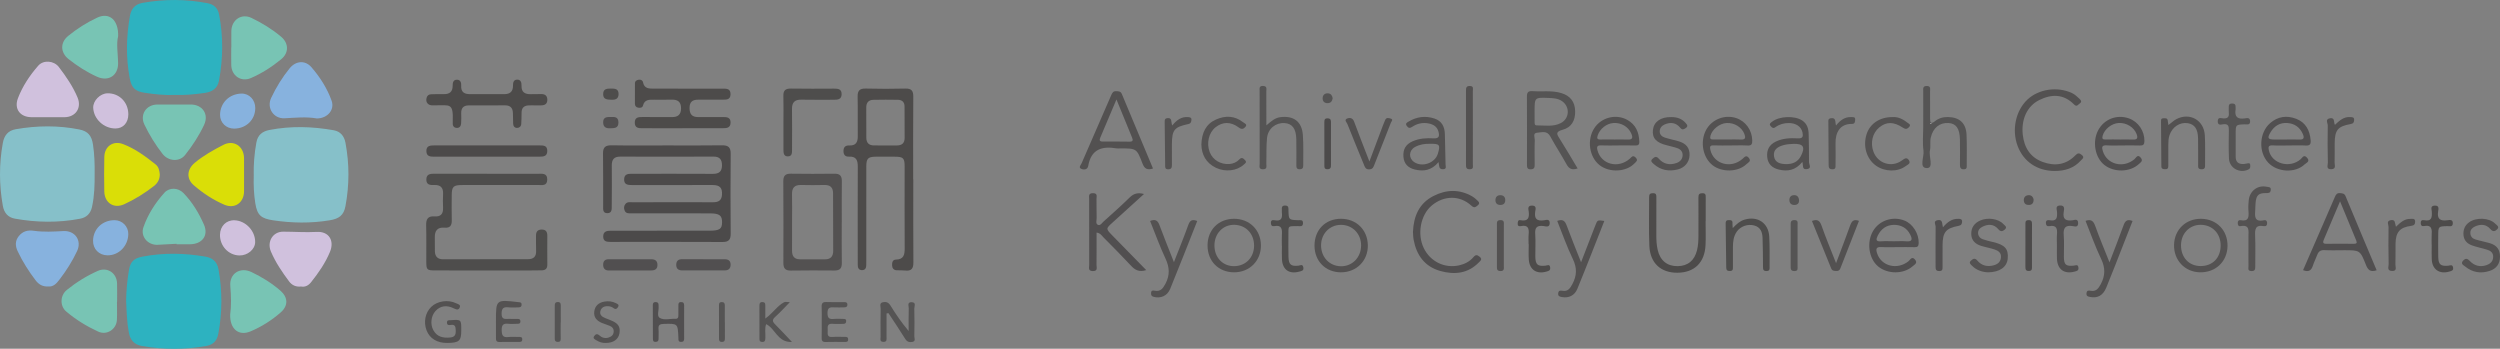 <?xml version="1.0" encoding="utf-8"?>
<!-- Generator: Adobe Illustrator 26.3.1, SVG Export Plug-In . SVG Version: 6.00 Build 0)  -->
<svg version="1.1" xmlns="http://www.w3.org/2000/svg" xmlns:xlink="http://www.w3.org/1999/xlink" x="0px" y="0px"
	 viewBox="0 0 2007.11 280" style="enable-background:new 0 0 2007.11 280;" xml:space="preserve">
<rect x="0" y="0" width="2007.11" height="280" fill="#808080" stroke="none"/>
<style type="text/css">
	.st0{fill:#2DB2C0;}
	.st1{fill:#86C0C9;}
	.st2{fill:#4C4A4A;}
	.st3{fill:#4D4B4A;}
	.st4{fill:#4E4D4C;}
	.st5{fill:#535151;}
	.st6{fill:#DADE07;}
	.st7{fill:#78C4B4;}
	.st8{fill:#87B2DE;}
	.st9{fill:#D0C1DD;}
	.st10{fill:#555454;}
	.st11{fill:#514F50;}
	.st12{fill:#545252;}
	.st13{fill:#FEFEFE;}
</style>
<g id="レイヤー_2">
</g>
<g id="レイヤー_1">
	<g>
		<path class="st0" d="M140.66,76.21c-8.32,0.38-16.38-0.52-24.4-1.71c-7.86-1.16-10.67-3.97-12.13-11.77
			c-3.14-16.68-2.77-33.34,0.2-50c1.05-5.89,4.2-9.37,10.22-10.45c17.45-3.11,34.86-3.04,52.25,0.31c4.91,0.95,8.09,3.97,9.06,8.94
			c3.47,17.79,3.27,35.59-0.08,53.36c-1.2,6.37-5.73,8.9-11.62,9.74C156.3,75.74,148.42,76.51,140.66,76.21z"/>
		<path class="st0" d="M101.27,241.35c0.08-7.58,0.84-16.02,2.22-24.39c1.14-6.9,4.03-9.62,10.95-10.94
			c16.86-3.22,33.69-2.9,50.58,0.04c6.09,1.06,9.39,4.48,10.43,10.26c3.08,17.24,3.06,34.49-0.19,51.71
			c-0.99,5.26-3.91,8.72-9.57,9.71c-17.24,3.03-34.42,3.02-51.67,0.04c-6.38-1.1-9.44-4.77-10.57-10.76
			C101.89,258.83,101.64,250.54,101.27,241.35z"/>
		<path class="st1" d="M203.72,141.01c-0.25-8.69,0.5-17.63,2.1-26.56c1.11-6.21,4.91-9.02,10.54-10.11
			c17.2-3.33,34.42-2.81,51.57,0.23c5.38,0.96,8.42,4.69,9.41,9.99c3.2,16.99,3.19,34.01,0,50.99c-1.39,7.38-5.18,10.08-12.67,11.32
			c-15.18,2.51-30.24,2.26-45.43,0c-9.52-1.42-12.72-3.99-14.26-13.58C203.82,156.03,203.49,148.72,203.72,141.01z"/>
		<path class="st1" d="M75.98,139.19c0.06,9.03-0.13,18.03-2.1,26.92c-1.2,5.43-4.4,8.52-9.77,9.53
			c-17.38,3.29-34.77,3.02-52.13-0.09c-5.71-1.02-8.74-4.82-9.71-10.33c-2.97-16.81-3.06-33.63,0-50.44
			c1.08-5.93,4.1-9.94,10.4-11.04c16.99-2.96,33.98-3.17,50.92,0.18c7.12,1.41,10.01,5.04,11.08,12.22
			C75.8,123.79,76.1,131.47,75.98,139.19z"/>
		<path class="st2" d="M535.44,116.75c14.72-0.01,29.45,0.15,44.17-0.09c5.11-0.08,7.07,1.6,7.02,6.83
			c-0.19,21.32-0.18,42.65,0,63.97c0.04,4.78-1.42,6.84-6.44,6.82c-30.01-0.14-60.02-0.1-90.04-0.07c-3.13,0-5.87-0.37-5.87-4.3
			c0.01-4.09,2.72-4.69,6.17-4.69c26.43,0.06,52.85,0.06,79.28-0.02c8.02-0.03,9.91-1.43,9.98-6.6c0.08-5.7-2.09-7.3-10-7.3
			c-20.95-0.02-41.9-0.02-62.86-0.03c-2.07,0-4.28,0.26-5.33-2.18c-0.8-1.87-0.67-3.74,0.61-5.34c1.54-1.92,3.8-1.35,5.82-1.36
			c21.52-0.04,43.04-0.1,64.55-0.02c4.3,0.02,6.82-1.38,7.14-5.96c0.38-5.56-1.65-7.86-7.52-7.87c-21.52-0.03-43.04-0.03-64.55,0.03
			c-3.54,0.01-6.72-0.27-6.47-4.87c0.23-4.3,3.55-4.18,6.66-4.18c21.52,0,43.04-0.08,64.55,0.05c4.99,0.03,7.36-1.89,7.33-6.93
			c-0.03-4.59-1.87-6.94-6.77-6.92c-24.92,0.09-49.83,0.1-74.75,0.01c-5.14-0.02-7.02,2.25-6.95,7.24
			c0.16,10.75,0.03,21.51-0.04,32.26c-0.02,2.6,0.32,5.89-3.49,5.91c-3.95,0.03-3.38-3.41-3.4-5.92
			c-0.07-13.96,0.12-27.93-0.11-41.89c-0.09-5.33,2.1-6.76,7.12-6.68C505.99,116.92,520.71,116.76,535.44,116.75z"/>
		<path class="st3" d="M733.23,143.92c0,22.25-0.1,44.51,0.08,66.76c0.04,4.88-1.54,7.07-6.54,6.52c-2.24-0.25-4.52-0.13-6.78-0.21
			c-2.57-0.1-3.72-1.7-3.79-4.04c-0.06-2.17,0.4-4.48,3.11-4.54c6.3-0.14,7.04-3.94,7.01-9.12c-0.15-21.88-0.03-43.75-0.04-65.63
			c0-6.78-1.1-7.83-7.93-7.86c-5.09-0.02-10.19-0.05-15.28,0c-6.17,0.06-7.55,1.48-7.56,7.78c-0.02,25.08-0.01,50.17-0.01,75.25
			c0,1.32-0.06,2.64-0.03,3.96c0.05,2.45-0.96,4.17-3.53,4.09c-2.61-0.08-3.35-2.01-3.29-4.35c0.03-1.13-0.01-2.26-0.01-3.39
			c-0.01-25.08-0.09-50.17,0.03-75.25c0.02-5.16-1.13-8.45-7.18-8.14c-2.87,0.15-4.4-1.56-4.31-4.68c0.09-3.18,1.77-4.41,4.67-4.29
			c5.26,0.22,6.87-2.61,6.81-7.42c-0.14-10.56,0.12-21.13-0.12-31.68c-0.11-4.89,1.63-6.72,6.59-6.59
			c10.56,0.28,21.13,0.28,31.69,0.01c5.03-0.13,6.45,1.78,6.41,6.64c-0.21,22.06-0.09,44.13-0.09,66.2
			C733.18,143.92,733.2,143.92,733.23,143.92z M695.49,98.18c0.01,0,0.01,0,0.02,0c0,4.14-0.03,8.27,0.01,12.41
			c0.04,4.13,2.1,6.2,6.3,6.17c6.02-0.04,12.04-0.06,18.05,0.02c4.13,0.05,6.41-1.78,6.41-6c0.01-8.46-0.02-16.92-0.07-25.38
			c-0.02-3.49-2.04-5.21-5.31-5.27c-6.58-0.12-13.16-0.12-19.74,0.02c-3.87,0.08-5.73,2.31-5.69,6.2
			C695.53,90.28,695.49,94.23,695.49,98.18z"/>
		<path class="st4" d="M390.85,139.52c13.58,0,27.16-0.03,40.74,0.02c3.46,0.01,7.83-0.92,7.76,4.7c-0.07,5.31-4.25,4.28-7.49,4.28
			c-20.18,0.05-40.36,0.01-60.54,0.03c-7.44,0.01-8.62,1.17-8.65,8.4c-0.03,6.6-0.16,13.2,0.03,19.8c0.12,4.27-1.32,6.43-5.87,6.04
			c-5.6-0.48-7.88,2.44-7.74,7.8c0.1,3.77-0.06,7.54,0.06,11.31c0.13,4.06,2.31,6.26,6.43,6.26c22.82,0,45.64-0.01,68.46-0.08
			c4.34-0.01,6.57-2.14,6.37-6.7c-0.18-3.95-0.02-7.92-0.08-11.88c-0.05-3.07,0.9-5.12,4.41-5.21c3.48-0.09,4.67,1.78,4.67,4.92
			c-0.02,7.73-0.09,15.46,0.01,23.19c0.04,3.12-1.39,4.55-4.34,4.63c-3.77,0.1-7.54,0.12-11.31,0.12c-24.71,0-49.42,0.01-74.12-0.04
			c-7.08-0.02-7.38-0.38-7.41-7.39c-0.04-9.62,0.15-19.24-0.1-28.85c-0.13-4.97,1.42-7.56,6.75-7.13c4.72,0.38,7-1.87,6.82-6.71
			c-0.14-3.77-0.19-7.55,0.01-11.31c0.27-5.08-2.05-7.36-7.03-7.19c-3.18,0.11-6.4,0.02-6.41-4.32c-0.01-4.51,3.18-4.77,6.69-4.75
			c13.96,0.08,27.91,0.03,41.87,0.03C390.85,139.51,390.85,139.51,390.85,139.52z"/>
		<path class="st5" d="M675.79,178.33c0,10.93-0.11,21.86,0.06,32.78c0.07,4.34-1.57,6.12-5.96,6.07
			c-11.68-0.13-23.37-0.1-35.05,0.05c-4.42,0.06-5.93-1.86-5.91-6.14c0.1-21.85,0.07-43.71-0.06-65.57
			c-0.03-4.32,1.59-6.13,5.99-6.07c11.68,0.16,23.37,0.17,35.05,0.01c4.44-0.06,6.02,1.79,5.96,6.09
			c-0.15,10.93-0.05,21.85-0.05,32.78C675.81,178.33,675.8,178.33,675.79,178.33z M635.9,178.11c0,7.72,0.03,15.44-0.01,23.16
			c-0.03,4.26,1.7,6.87,6.24,6.91c6.78,0.05,13.56,0.03,20.33,0.02c4.46-0.01,6.46-2.43,6.46-6.72c-0.03-15.44-0.1-30.87-0.11-46.31
			c0-4.77-2.34-6.75-7.02-6.65c-6.21,0.14-12.43,0.15-18.64,0c-5.36-0.13-7.42,2.37-7.29,7.58
			C636.06,163.42,635.91,170.77,635.9,178.11z"/>
		<path class="st3" d="M547.83,102.96c-10.76,0-21.52,0.01-32.28-0.01c-2.99,0-5.82-0.25-5.92-4.31c-0.11-4.34,2.67-4.72,6.03-4.69
			c7.93,0.08,15.86-0.05,23.78,0.05c4.91,0.06,7.34-2.07,7.34-7.09c0-5.13-2.62-7.04-7.47-6.9c-4.71,0.13-9.44,0.01-14.16,0.03
			c-3.8,0.01-7.71-0.32-8.95,4.77c-0.42,1.72-2.23,1.88-3.79,1.64c-1.73-0.27-2.67-1.43-2.68-3.14c-0.04-5.47-0.04-10.94,0.03-16.41
			c0.02-1.84,1.39-2.63,2.96-2.9c1.67-0.28,3.22,0.43,3.53,2.08c0.98,5.15,4.88,5.07,8.69,5.07c18.31,0.04,36.62,0.05,54.93,0.02
			c3.39-0.01,6.75-0.16,6.63,4.63c-0.12,4.48-3.51,4.18-6.54,4.21c-6.42,0.05-12.83,0.07-19.25,0.02c-4.49-0.04-7.09,1.52-7.11,6.56
			c-0.03,4.94,1.86,7.44,6.93,7.4c6.61-0.06,13.21,0.07,19.82-0.02c3.31-0.04,6.28,0.23,6.18,4.54c-0.1,4.28-3.2,4.43-6.42,4.41
			c-10.76-0.04-21.52-0.01-32.28-0.01C547.83,102.92,547.83,102.94,547.83,102.96z"/>
		<path class="st6" d="M128.27,139.85c0.07,4.13-1.76,7.21-4.65,9.47c-7.4,5.79-15.38,10.76-23.91,14.66
			c-8.31,3.8-15.79-1.09-15.98-10.3c-0.18-9.2-0.16-18.41,0.02-27.62c0.17-8.53,7.02-13.42,15.04-10.38
			c9.73,3.69,18.05,9.88,26.14,16.32C127.55,134.09,127.94,137.07,128.27,139.85z"/>
		<path class="st6" d="M195.94,140.63c0,4.33,0.04,8.67-0.01,13c-0.09,9.1-7.42,14.31-15.78,10.74c-9-3.85-17.2-9.27-24.6-15.66
			c-6.07-5.24-5.5-12.74,0.77-17.98c6.97-5.83,14.89-10.22,22.87-14.37c8.5-4.42,16.67,1.06,16.73,10.69
			C195.97,131.59,195.94,136.11,195.94,140.63z"/>
		<path class="st7" d="M184.81,252.62c0.95-6.87,0.77-14.89,0.1-23.01c-0.83-10.02,7.91-15.54,16.97-11.2
			c8.35,4,16.2,8.82,23.2,14.9c6.2,5.38,6.46,12.06,0.36,17.44c-7.23,6.38-15.39,11.51-24.25,15.28
			C191.83,270.01,184.52,264.38,184.81,252.62z"/>
		<path class="st7" d="M93.9,242.18c0,4.89,0.21,9.79-0.05,14.67c-0.39,7.57-8.11,12.55-15,9.38c-9.22-4.24-17.9-9.54-25.66-16.12
			c-5.25-4.44-4.98-12.94,0.48-17.36c7.62-6.16,15.95-11.31,24.91-15.29c7.55-3.36,15.16,1.73,15.4,10.05
			c0.14,4.89,0.03,9.78,0.03,14.67C93.97,242.18,93.94,242.18,93.9,242.18z"/>
		<path class="st7" d="M94.85,29.03c-1.57,6.29-0.14,13.96-0.03,21.63c0.14,9.9-7.68,15.05-16.72,11.02
			c-8.27-3.68-15.87-8.58-22.97-14.16c-6.75-5.31-6.95-13.35-0.32-18.74c7.14-5.8,14.93-10.75,23.27-14.63
			C87.67,9.68,95.2,15.88,94.85,29.03z"/>
		<path class="st7" d="M185.72,38.15c0-4.33-0.03-8.66,0.01-12.99c0.08-9.16,8.05-14.68,16.22-10.76
			c8.47,4.07,16.52,9.02,23.74,15.09c6.21,5.21,6.35,12.93,0.08,18.06c-7.43,6.09-15.54,11.32-24.38,15.14
			c-7.83,3.39-15.53-1.89-15.72-10.41c-0.1-4.71-0.02-9.41-0.02-14.12C185.67,38.15,185.7,38.15,185.72,38.15z"/>
		<path class="st7" d="M139.79,83.9c4.52,0,9.04-0.05,13.55,0.01c9.34,0.12,14.45,7.89,10.55,16.26
			c-4.06,8.72-9.33,16.75-15.3,24.28c-4.47,5.65-13.35,5.2-18.15-0.97c-5.66-7.29-10.54-15.15-14.51-23.47
			c-3.82-8.02,1.42-15.96,10.29-16.09C130.75,83.84,135.27,83.9,139.79,83.9z"/>
		<path class="st7" d="M141.77,195.72c-5.07,0.27-10.14,0.58-15.22,0.81c-7.88,0.36-13.97-6.7-11.4-14.09
			c3.61-10.38,9.54-19.62,16.89-27.75c3.98-4.4,10.98-4.08,15.21,0.26c7.17,7.35,12.43,16.16,16.51,25.42
			c3.86,8.77-1.53,15.67-11.24,15.73c-3.58,0.02-7.16,0-10.74,0C141.78,195.98,141.78,195.85,141.77,195.72z"/>
		<path class="st8" d="M254.4,95.1c-8.29-1.48-17.06-0.62-25.88-0.14c-8.9,0.48-14.62-8.25-10.84-16.3
			c3.99-8.5,8.92-16.53,14.87-23.83c4.93-6.06,12.47-6.69,17.51-0.83c6.87,7.97,12.61,16.88,16.17,26.86
			C268.83,88.12,263.03,95.03,254.4,95.1z"/>
		<path class="st8" d="M38.54,229.97c-4.3,0.25-7.46-1.64-9.87-4.8c-5.6-7.33-10.53-15.1-14.48-23.46
			c-1.99-4.22-2.17-8.33,0.92-12.17c3.14-3.9,7.13-4.97,12.05-4.26c7.86,1.13,15.8,0.67,23.69,0.23
			c9.36-0.52,15.04,7.55,11.04,16.07c-3.85,8.21-8.68,15.82-14.2,22.97C45.4,227.51,42.83,230.51,38.54,229.97z"/>
		<path class="st9" d="M38.17,94.09c-4.34,0-8.68,0.04-13.02-0.01c-9.02-0.09-13.99-6.67-10.76-15.17
			c3.7-9.72,9.51-18.39,16.33-26.19c4.18-4.78,12.59-4.09,16.55,1.11c5.81,7.62,11.25,15.54,14.99,24.44
			c3.5,8.33-1.5,15.75-10.51,15.83c-4.53,0.04-9.06,0.01-13.59,0.01C38.17,94.1,38.17,94.1,38.17,94.09z"/>
		<path class="st9" d="M241.68,230.03c-4.15,0.44-7.31-1.06-9.6-4.12c-5.62-7.52-10.89-15.29-14.58-23.98
			c-3.32-7.83,1.45-15.95,9.86-15.94c8.96,0.01,17.87,0.71,26.91,0.2c9.77-0.55,14.4,6.95,10.64,16.02
			c-3.67,8.86-9.13,16.78-15.11,24.29C247.65,229.21,244.98,230.66,241.68,230.03z"/>
		<path class="st3" d="M429.84,84.61c-1.88,0-3.77-0.09-5.65,0.02c-3.61,0.22-5.45,2.14-5.45,5.82c-0.01,3.01-0.06,6.03-0.25,9.03
			c-0.12,1.97-1.48,3.2-3.33,3.22c-1.91,0.02-3.1-1.3-3.18-3.28c-0.12-2.82-0.14-5.65-0.18-8.47c-0.06-4.07-1.92-6.37-6.18-6.36
			c-9.8,0.01-19.6-0.01-29.4,0.03c-4.24,0.02-6.09,2.3-5.94,6.48c0.1,2.63,0.09,5.28-0.06,7.91c-0.12,2.07-1.14,3.77-3.44,3.69
			c-2.17-0.07-3.4-1.41-3.29-3.72c0.03-0.56-0.02-1.13,0-1.7c0.58-14.92-2.52-12.6-13.47-12.73c-2.24-0.02-4.64,0.47-6.49-1.22
			c-1.37-1.25-1.49-2.99-1.06-4.72c0.47-1.88,1.74-2.88,3.66-2.93c3.39-0.08,6.78-0.2,10.17-0.11c4.67,0.13,7.13-1.99,7.12-6.68
			c-0.01-2.5,0.44-4.84,3.35-4.89c2.93-0.05,3.66,2.38,3.51,4.8c-0.32,5.02,2.41,6.76,6.88,6.77c9.24,0.02,18.47-0.02,27.71,0.01
			c4.63,0.02,7.05-2.11,6.98-6.84c-0.04-2.47,0.52-4.86,3.45-4.82c2.91,0.04,3.48,2.46,3.4,4.91c-0.17,5.28,2.87,6.9,7.55,6.77
			c2.64-0.07,5.28,0,7.92-0.08c3.1-0.09,5.15,1,5.25,4.42c0.09,3.44-1.94,4.63-5.03,4.65C432.85,84.61,431.35,84.61,429.84,84.61z"
			/>
		<path class="st10" d="M1266.59,135.24c-4.5,1.54-6.9,0.31-8.88-3.29c-4.17-7.59-8.97-14.84-13.08-22.46
			c-2.65-4.91-6.9-3.17-10.46-2.95c-3.82,0.24-1.9,3.86-1.98,5.91c-0.26,6.4-0.1,12.82-0.09,19.23c0,2.15,0.11,4.14-3.04,4.26
			c-3.2,0.12-3.14-1.81-3.14-4.01c0.02-18.1,0.07-36.2-0.04-54.3c-0.02-3.36,0.9-4.72,4.51-4.46c7.68,0.56,15.47-0.74,23.04,1.54
			c7.28,2.19,10.98,6.98,11.17,14.45c0.19,7.64-2.93,13.13-10.17,15.07c-5.99,1.61-4.44,3.75-2.13,7.37
			C1257.21,119.33,1261.79,127.26,1266.59,135.24z M1232.03,89.31c0,2.81-0.03,5.63,0.02,8.44c0.02,1.27-0.16,2.93,1.75,2.92
			c6.51-0.05,13.22,1.33,19.37-1.9c7.05-3.7,7.39-13.23,0.78-17.65c-3.3-2.21-7.07-2.32-10.81-2.48
			C1232.07,78.2,1232.07,78.23,1232.03,89.31z"/>
		<path class="st11" d="M920.24,216.85c-5.82,1.87-9.13-0.19-12.34-3.65c-7.18-7.72-14.64-15.19-22.06-22.69
			c-1.38-1.39-2.39-3.39-5.47-3.78c0,8.76,0.06,17.32-0.04,25.89c-0.03,2.11,1.31,5.15-3.08,5.01c-3.92-0.13-2.78-2.82-2.79-4.79
			c-0.07-17.72-0.07-35.44-0.04-53.16c0-2.12-0.75-4.6,3.05-4.6c3.99,0,2.81,2.72,2.85,4.69c0.12,5.09-0.07,10.18,0.12,15.27
			c0.07,1.9-1.15,4.64,1.19,5.54c1.8,0.69,3.13-1.64,4.47-2.84c6.99-6.32,14.09-12.53,20.79-19.15c3.33-3.3,6.74-4.16,11.57-2.84
			c-8.64,7.84-16.96,15.38-25.28,22.94c-5.42,4.92-5.43,4.93-0.16,10.34C901.93,198.13,910.85,207.25,920.24,216.85z"/>
		<path class="st5" d="M925.68,135.29c-4.59,1.48-6.82,0.26-8.45-4.02c-4.65-12.2-4.85-12.12-17.97-12.12
			c-0.94,0-1.91,0.14-2.82-0.02c-11.71-2.02-20.44,0.68-22.75,13.99c-0.52,3.01-3.1,3.35-5.27,2.58c-3.02-1.07-0.66-3.21-0.1-4.53
			c7.88-18.3,15.92-36.52,23.83-54.8c0.83-1.91,1.62-3.31,3.97-3.17c1.89,0.11,3.57-0.06,4.55,2.3
			C908.92,95.41,917.28,115.26,925.68,135.29z M896.34,79.85c-4.66,11.02-8.81,20.84-12.98,30.65c-0.87,2.04-0.6,3.16,1.96,3.15
			c7.14-0.04,14.28-0.03,21.43,0.08c2.91,0.04,3.03-1.1,2.06-3.42C904.77,100.62,900.85,90.89,896.34,79.85z"/>
		<path class="st11" d="M1908.08,216.99c-5.2,1.71-7.05-0.41-8.61-4.36c-4.67-11.8-4.83-11.74-17.46-11.74
			c-5.28,0-10.56,0.2-15.83-0.07c-3.22-0.17-4.85,1.13-5.87,3.96c-1.02,2.83-2.49,5.51-3.38,8.37c-1.24,3.97-3.45,5.54-7.93,3.73
			c5.47-12.55,10.93-25.09,16.38-37.63c3.08-7.07,6.17-14.14,9.2-21.23c0.8-1.88,1.73-3.23,4.13-2.97c1.89,0.21,3.45,0.13,4.41,2.45
			C1891.33,177.3,1899.68,197.02,1908.08,216.99z M1878.69,161.63c-4.73,11.18-8.82,20.88-12.93,30.57
			c-0.87,2.04-1.2,3.58,1.98,3.53c7.35-0.1,14.7-0.05,22.05,0c2.02,0.01,2.78-0.52,1.9-2.64
			C1887.5,183.07,1883.38,173.01,1878.69,161.63z"/>
		<path class="st11" d="M1134.38,186.17c0.56-12.75,5.02-22.94,16.4-28.78c10.34-5.3,20.94-5.68,31.29,0.33
			c1.29,0.75,2.48,1.73,3.54,2.78c1.27,1.25,3.18,2.48,0.68,4.48c-1.75,1.4-2.76,2.19-5.04,0.11c-9.22-8.45-22.06-8.29-31.82-0.05
			c-8.99,7.58-11.83,22.98-6.32,34.25c5.24,10.71,16.64,16.29,28.19,13.78c4.55-0.99,8.63-3.07,11.59-6.59
			c1.9-2.26,3.11-1.89,5.02-0.36c2.48,1.99,0.64,3.26-0.61,4.54c-8.76,9-19.55,10.07-30.85,6.93c-12.54-3.48-19.21-12.6-21.53-25.1
			C1134.51,190.27,1134.53,187.98,1134.38,186.17z"/>
		<path class="st5" d="M1649.35,137.26c-13.8-0.12-24.66-7.43-29.43-19.85c-5-13.02-1.7-28.67,7.94-37.61
			c9.03-8.37,23.84-10.48,35.46-5.16c2.48,1.14,4.33,2.94,6.25,4.75c1.28,1.21,1.98,2.41,0.15,3.65c-1.37,0.93-2.33,3.11-4.6,0.8
			c-8.35-8.49-18.06-8.45-27.99-3.48c-9.68,4.84-14.51,15.49-13.16,27.8c1.14,10.39,6.09,18.28,16.14,21.92
			c9.58,3.47,18.64,2.28,26.05-5.34c1.85-1.9,3.04-2.1,5.12-0.4c2.56,2.09,0.55,3.13-0.61,4.43
			C1664.99,135.17,1657.6,137.3,1649.35,137.26z"/>
		<path class="st3" d="M1369.33,177.54c0,6.41,0.26,12.84-0.05,19.24c-0.69,14.11-8.95,22.08-22.57,22.18
			c-13.31,0.09-21.93-7.7-22.53-21.56c-0.57-12.99-0.1-26.03-0.19-39.04c-0.02-2.4,0.69-3.3,3.22-3.26c2.55,0.05,2.6,1.43,2.6,3.27
			c-0.02,10.19,0.03,20.37-0.03,30.56c-0.02,3.98,0.21,7.92,1.11,11.8c1.98,8.5,7.62,13.05,16.04,12.95
			c8.16-0.1,13.54-4.57,15.55-12.9c0.94-3.88,1.11-7.82,1.11-11.79c-0.01-10.19,0.07-20.37-0.02-30.56
			c-0.02-2.43,0.75-3.31,3.22-3.31c2.49,0,2.66,1.28,2.64,3.2c-0.07,6.41-0.02,12.83-0.02,19.24
			C1369.37,177.54,1369.35,177.54,1369.33,177.54z"/>
		<path class="st2" d="M390.72,125.77c-13.95,0-27.9-0.03-41.85,0.02c-3.21,0.01-6.39-0.05-6.55-4.27c-0.18-4.58,3.07-4.8,6.57-4.79
			c28.09,0.05,56.18,0.04,84.26,0.01c3.22,0,6.27,0.05,6.23,4.47c-0.04,4.3-2.97,4.58-6.24,4.57
			C419,125.75,404.86,125.77,390.72,125.77z"/>
		<path class="st4" d="M628.98,98.47c0-7.16,0.16-14.33-0.05-21.48c-0.13-4.46,1.75-5.96,6.07-5.89c11.5,0.18,23,0.12,34.5,0.05
			c3.31-0.02,6.28,0.27,6.2,4.54c-0.09,4.29-3.3,4.4-6.45,4.4c-8.67-0.01-17.35,0.09-26.02-0.07c-5.33-0.1-7.46,2.35-7.39,7.55
			c0.14,10.74,0.1,21.49,0.04,32.23c-0.01,2.57,0.27,5.89-3.6,5.75c-3.31-0.13-3.27-3.13-3.29-5.59
			C628.94,112.79,628.98,105.63,628.98,98.47z"/>
		<path class="st10" d="M1544.05,102.24c0-9.62-0.02-19.24,0.01-28.87c0.01-1.96-0.64-4.3,2.76-4.34c3.48-0.04,2.72,2.37,2.73,4.29
			c0.05,7.36,0.03,14.72,0.01,22.07c-0.01,3.13,0.76,4.43,3.78,2.01c3.04-2.44,6.54-3.51,10.51-3.45
			c9.22,0.15,14.52,4.79,14.97,14.08c0.39,8.09,0.17,16.22,0.17,24.33c0,1.61,0.4,3.51-2.33,3.56c-2.65,0.05-3.13-1.41-3.12-3.57
			c0.03-6.79,0.12-13.59-0.02-20.38c-0.18-8.81-3.05-12.81-9.15-13.21c-7.2-0.47-12.51,3.97-14.27,11.75
			c-0.76,3.37,0.07,6.87-0.64,10.12c-1.11,5.04,3.29,14.36-2.48,14.32c-6.63-0.05-1.98-9.1-2.72-14.07
			C1543.36,114.8,1544.04,108.47,1544.05,102.24z M1550.55,99.16c-0.11-0.14-0.23-0.28-0.34-0.42c-0.13,0.12-0.26,0.24-0.4,0.37
			c0.18,0.14,0.35,0.29,0.53,0.43C1550.41,99.41,1550.48,99.28,1550.55,99.16z"/>
		<path class="st10" d="M1016.7,100.63c4.06-3.46,7.02-6.03,11.15-6.56c10.72-1.38,17.34,3.49,18.15,14.26
			c0.6,8.07,0.23,16.21,0.3,24.32c0.02,1.9-0.35,3.19-2.77,3.24c-2.51,0.06-2.75-1.3-2.75-3.18c0.01-6.98,0.08-13.96-0.05-20.94
			c-0.16-8.48-3.26-12.6-9.51-12.96c-7.04-0.42-13.21,4.44-13.99,11.98c-0.7,6.73-0.34,13.56-0.57,20.34
			c-0.07,2,1.08,4.87-2.83,4.79c-3.55-0.07-2.5-2.69-2.51-4.5c-0.06-19.43-0.04-38.86-0.04-58.29c0-2-0.62-4.27,2.81-4.13
			c3.49,0.14,2.55,2.61,2.56,4.48C1016.73,82.1,1016.7,90.73,1016.7,100.63z"/>
		<path class="st5" d="M1298.61,116.78c-4.34,0-8.68,0.16-13.01-0.05c-3.23-0.16-3.85,0.96-3.07,3.95
			c2.94,11.28,16.5,14.93,25.84,6.82c1.52-1.32,2.49-3.37,4.86-0.96c2.21,2.26,0.21,3.35-0.95,4.59
			c-6.58,7.02-20.15,7.68-28.08,1.44c-8.38-6.59-10.32-20.41-4.18-29.75c5.68-8.64,17.48-11.6,26.5-6.55
			c6.77,3.79,9.33,9.95,9.6,17.42c0.09,2.58-1.01,3.18-3.36,3.11c-4.71-0.14-9.43-0.04-14.14-0.04
			C1298.61,116.76,1298.61,116.77,1298.61,116.78z M1295.78,111.99c0,0.01,0,0.02,0,0.02c3.57,0,7.16-0.17,10.72,0.04
			c4.58,0.28,4.53-1.8,3.04-5.09c-2.42-5.31-8.04-8.62-14.21-8.19c-5.6,0.39-10.79,4.59-12.59,9.86c-0.84,2.46-0.43,3.48,2.32,3.38
			C1288.63,111.9,1292.21,111.99,1295.78,111.99z"/>
		<path class="st5" d="M1389.47,116.77c-4.52,0-9.05,0.15-13.57-0.05c-3.14-0.14-3.33,1.15-2.71,3.74
			c2.69,11.27,16.45,15.21,25.68,7.15c1.76-1.53,3.02-3.5,5.22-0.79c2.17,2.68-0.68,3.73-1.9,4.92c-6.65,6.46-19.64,6.82-27.21,0.94
			c-7.89-6.13-10.28-18.87-5.29-28.27c4.52-8.52,15.01-12.69,24.21-9.62c7.73,2.58,12.78,9.84,12.89,18.11
			c0.03,2.81-0.62,4.1-3.75,3.92C1398.52,116.58,1393.99,116.77,1389.47,116.77z M1386.88,111.98c3.57,0,7.15-0.16,10.7,0.04
			c3.83,0.22,4-1.53,2.9-4.44c-2.07-5.46-8.08-9.2-14.36-8.82c-5.65,0.34-11.48,5.11-12.89,10.24c-0.66,2.41,0.17,3.03,2.38,2.99
			C1379.36,111.94,1383.12,111.98,1386.88,111.98z"/>
		<path class="st11" d="M1704.43,116.77c-4.33,0-8.68,0.21-12.99-0.07c-4.18-0.27-4.15,1.58-3.16,4.71
			c3.36,10.65,16.35,13.95,25.33,6.4c1.47-1.24,2.57-4.37,5.15-1.12c2.05,2.59-0.23,3.74-1.62,5.04c-7.02,6.57-19.85,6.85-27.66,0.7
			c-7.55-5.95-9.82-18.69-4.97-27.84c4.74-8.94,14.97-12.92,24.59-9.57c7.65,2.66,12.68,10.2,12.54,18.3
			c-0.05,2.74-0.99,3.6-3.65,3.5C1713.47,116.65,1708.95,116.77,1704.43,116.77z M1701.69,111.97c0,0.01,0,0.03,0,0.04
			c3.57,0,7.14-0.14,10.7,0.04c3.72,0.18,4.08-1.46,2.95-4.45c-2.05-5.41-8.13-9.22-14.37-8.86c-5.73,0.33-11.46,5.01-12.88,10.26
			c-0.62,2.3-0.02,3.07,2.33,3C1694.17,111.88,1697.93,111.97,1701.69,111.97z"/>
		<path class="st11" d="M1523.52,198.41c-4.34,0-8.7,0.23-13.02-0.06c-4.45-0.3-4.56,1.73-3.46,5.08
			c3.39,10.3,16.12,13.51,25.15,6.33c1.51-1.2,2.73-4.39,5.3-1.33c2.33,2.79-0.45,4.02-1.96,5.36c-7.31,6.46-20.1,6.44-27.72,0.08
			c-7.53-6.28-9.37-19.53-3.97-28.52c5.1-8.49,15.75-11.98,25.2-8.25c6.72,2.65,11.63,10.65,11.37,18.08
			c-0.08,2.43-0.83,3.35-3.3,3.27C1532.58,198.31,1528.05,198.41,1523.52,198.41z M1520.41,193.69c3.38,0,6.78-0.22,10.13,0.05
			c5.12,0.42,4.7-2.06,3.09-5.34c-2.7-5.5-7.49-7.96-13.26-7.87c-5.88,0.09-10.2,3.3-12.83,8.63c-1.45,2.95-1.7,4.95,2.73,4.58
			C1513.63,193.46,1517.03,193.69,1520.41,193.69z"/>
		<path class="st11" d="M1838.14,116.78c-4.52,0.01-9.06,0.21-13.57-0.06c-3.54-0.21-3.59,1.47-3.01,4.08
			c2.38,10.67,16.68,14.65,25.48,7.06c1.53-1.32,2.58-4.16,5.2-1.18c2.68,3.05-0.73,4.08-1.96,5.26c-7.5,7.23-21.91,6.45-29.24-1.35
			c-7.96-8.46-7.36-23.85,1.4-31.63c6.22-5.52,13.56-6.5,21.11-3.56c7.65,2.98,10.88,9.31,11.55,17.26
			c0.27,3.19-0.71,4.35-3.97,4.17C1846.82,116.59,1842.48,116.77,1838.14,116.78z M1835.02,112.01c3.58,0,7.16-0.17,10.72,0.04
			c4.22,0.26,4.36-1.64,2.94-4.74c-2.41-5.3-6.65-8.14-12.3-8.55c-5.99-0.43-10.51,2.35-13.53,7.48c-2.74,4.65-2.14,5.72,3.14,5.78
			C1829,112.05,1832.01,112.03,1835.02,112.01z"/>
		<path class="st5" d="M1154.91,130.14c-5.62,6.74-12.04,7.69-19.1,5.94c-5.25-1.3-8.61-4.48-9.07-10.15
			c-0.49-6.1,1.93-10.14,7.48-12.55c5.34-2.31,11.02-2.65,16.66-2.31c4.71,0.28,4.87-2.04,3.95-5.46c-1.07-3.98-4.1-5.73-7.8-6.49
			c-4.86-0.99-9.39,0.09-13.46,2.83c-1.85,1.24-3,0.79-4.17-0.89c-1.42-2.05,0.3-2.74,1.48-3.45c6.49-3.9,13.43-4.82,20.64-2.49
			c6.05,1.95,8.34,6.63,8.49,12.64c0.2,8.1,0.42,16.2,0.55,24.31c0.02,1.48,1.05,3.62-1.83,3.8c-2.07,0.13-3.19-0.77-3.35-2.87
			C1155.34,132.31,1155.17,131.62,1154.91,130.14z M1147.64,115.46c-3.54-0.09-7.86,0.44-11.72,2.62c-4.95,2.8-5.15,8.94-0.56,12.05
			c6.5,4.41,16.8,0.76,19.02-6.74C1156.54,116.13,1155.89,115.26,1147.64,115.46z"/>
		<path class="st5" d="M1447,130.01c-5.5,6.78-11.87,7.84-18.99,6.1c-5.27-1.29-8.67-4.41-9.22-10.06
			c-0.55-5.72,1.69-9.88,6.91-12.39c5.64-2.71,11.69-2.91,17.71-2.58c4.05,0.22,4.36-1.68,3.71-4.72
			c-1.01-4.71-5.21-7.61-11.13-7.58c-3.86,0.01-7.48,1.04-10.6,3.32c-1.73,1.27-2.69,0.43-3.77-0.79c-1.62-1.82-0.07-2.66,1.08-3.57
			c5.76-4.56,18.06-5.04,24.2-1c4.08,2.69,5.11,6.76,5.18,11.27c0.12,7.35,0.37,14.71,0.26,22.05c-0.03,1.94,2.6,5.18-1.81,5.75
			C1446.52,136.31,1447.89,132.73,1447,130.01z M1434.07,131.76c5.13,0.05,9.34-1.8,11.74-6.44c3.79-7.33,1.99-10.11-6.1-9.81
			c-2.63,0.1-5.22,0.28-7.82,1c-4.66,1.28-8.35,3.63-7.66,8.85C1424.95,130.69,1429.44,131.69,1434.07,131.76z"/>
		<path class="st5" d="M1076.49,175.64c12.37-0.05,21.44,8.81,21.67,21.18c0.23,12.46-9.07,21.84-21.62,21.81
			c-12.36-0.03-21.23-9.03-21.2-21.49C1055.37,184.53,1064.07,175.68,1076.49,175.64z M1076.5,180.52
			c-9.18,0.04-16.09,7.4-15.88,16.9c0.21,9.34,6.91,16.21,15.93,16.34c9.12,0.13,16.16-7.1,16.2-16.65
			C1092.79,187.62,1085.79,180.48,1076.5,180.52z"/>
		<path class="st12" d="M969.47,197.11c-0.02-12.52,8.78-21.42,21.2-21.46c12.43-0.04,21.49,8.82,21.66,21.19
			c0.18,12.51-9.13,21.86-21.66,21.78C978.25,218.55,969.49,209.66,969.47,197.11z M975.01,197.09
			c-0.01,9.72,6.75,16.75,15.95,16.59c9.15-0.15,15.74-6.9,15.87-16.25c0.13-9.65-6.48-16.74-15.81-16.94
			C981.92,180.29,975.01,187.45,975.01,197.09z"/>
		<path class="st5" d="M1288.03,177.37c-7.22,18.26-14.24,36.47-21.66,54.53c-2.28,5.55-7.13,7.58-12.41,6.59
			c-1.83-0.34-3.28-0.69-2.95-3.12c0.29-2.2,1.66-2.24,3.25-1.94c4.46,0.85,6.26-1.9,8.1-5.33c3.61-6.73,3.87-12.95,0.41-20.09
			c-4.8-9.91-8.43-20.39-12.56-30.64c4.3-1.65,6.17-0.14,7.54,3.57c3.5,9.53,7.38,18.91,11.6,29.6c3.51-9.07,6.64-17.15,9.77-25.23
			c0.61-1.58,1.22-3.16,1.84-4.73C1282.54,176.59,1282.54,176.59,1288.03,177.37z"/>
		<path class="st12" d="M923.35,177.41c4.03-1.66,6.11-0.54,7.52,3.31c3.47,9.46,7.31,18.79,11.62,29.76
			c4.29-11.02,8.15-20.46,11.59-30.04c1.35-3.76,3.32-4.49,7.1-3.01c-7.24,18.26-14.3,36.48-21.72,54.53
			c-2.35,5.71-7.67,7.77-12.98,6.43c-1.85-0.47-2.4-1.16-2.36-3.02c0.06-2.39,1.41-2.26,3.01-1.96c4.62,0.86,6.53-1.85,8.51-5.54
			c3.69-6.89,3.38-13.19,0.09-20.22C931.12,197.81,927.44,187.54,923.35,177.41z"/>
		<path class="st12" d="M1788.36,197.39c-0.13,12.53-9.47,21.49-22.15,21.23c-12.16-0.25-21.06-9.69-20.79-22.04
			c0.27-12.28,9.52-21.13,21.89-20.92C1779.68,175.87,1788.49,184.95,1788.36,197.39z M1751.01,196.86
			c-0.05,9.89,6.45,16.77,15.83,16.74c9.6-0.04,15.99-6.64,15.99-16.53c0-9.68-6.68-16.56-16.08-16.58
			C1757.8,180.48,1751.06,187.49,1751.01,196.86z"/>
		<path class="st5" d="M1693.6,210.63c4.06-10.65,7.81-20.05,11.21-29.57c1.3-3.63,2.98-5.45,7.31-3.64
			c-2.46,6.27-4.9,12.54-7.37,18.81c-4.55,11.56-8.99,23.17-13.73,34.66c-2.63,6.39-7.03,8.67-12.91,7.54
			c-1.81-0.35-3.24-0.63-2.97-3.08c0.25-2.32,1.7-2.2,3.22-1.91c4.44,0.84,6.35-1.82,8.2-5.24c3.66-6.77,3.79-13.08,0.36-20.23
			c-4.77-9.94-8.42-20.4-12.56-30.66c4.46-1.55,6.33,0.07,7.76,4.05C1685.51,190.86,1689.46,200.17,1693.6,210.63z"/>
		<path class="st4" d="M1391.12,183.11c3.3-3.46,5.94-5.75,9.53-6.8c10.46-3.06,19.15,2.66,19.78,13.59
			c0.47,8.07,0.24,16.18,0.28,24.27c0.01,1.64,0.33,3.36-2.41,3.43c-2.89,0.08-2.86-1.55-2.88-3.57
			c-0.07-7.71-0.07-15.43-0.37-23.14c-0.18-4.54-1.61-8.54-6.74-9.88c-5.23-1.37-10.96,0.66-13.98,5c-2.6,3.74-3.04,8.02-3.06,12.39
			c-0.02,5.27-0.01,10.54,0,15.81c0,1.73,0.21,3.38-2.46,3.37c-2.24,0-2.9-0.8-2.92-2.96c-0.08-11.67-0.26-23.33-0.46-35
			c-0.03-1.75,0.25-2.88,2.37-2.91c1.93-0.03,3.37,0.16,3.1,2.64C1390.82,180.24,1391,181.15,1391.12,183.11z"/>
		<path class="st8" d="M86.29,204.99c-6.82-0.07-11.74-5.11-11.58-11.86c0.22-9.41,7.57-16.37,17.27-16.36
			c6.15,0.01,11.13,5.05,11.02,11.17C102.83,197.51,95.42,205.08,86.29,204.99z"/>
		<path class="st8" d="M187.87,103.25c-6.34-0.02-11.19-4.77-11.19-10.96c0.01-9.61,7.36-16.95,17.18-17.16
			c6.25-0.13,11.14,5.03,11.08,11.7C204.86,96.25,197.57,103.27,187.87,103.25z"/>
		<path class="st9" d="M192.11,205.09c-8.72-0.21-15.67-7.69-15.49-16.68c0.14-6.98,5.09-11.83,11.78-11.55
			c8.93,0.38,16.57,8.53,16.46,17.54C204.79,200.2,198.76,205.25,192.11,205.09z"/>
		<path class="st9" d="M103.03,91.65c0.06,6.82-4.09,11.46-10.26,11.5c-9.34,0.05-17.5-7.48-17.93-16.54
			c-0.27-5.69,5.52-11.6,11.45-11.7C95.7,74.74,102.95,82,103.03,91.65z"/>
		<path class="st12" d="M1596.09,218.63c-4.14-0.15-8.99-1.4-12.81-5.23c-1.1-1.1-2.94-2.38-0.89-4.17c1.61-1.4,3.08-2.48,5.11-0.03
			c3.46,4.16,8.19,5.21,13.32,3.75c3.05-0.87,5.33-2.7,5.64-6.25c0.33-3.83-2.2-5.46-5.16-6.43c-3.56-1.18-7.31-1.79-10.89-2.92
			c-4.47-1.41-7.62-4.24-7.79-9.25c-0.18-5.27,2.38-8.95,7.19-11.08c5.98-2.64,14.55-1.47,18.5,2.8c1.02,1.11,3.68,2.38,1.18,4.52
			c-1.73,1.47-3.3,1.9-5.18-0.34c-3.56-4.24-8.17-4.26-12.8-1.92c-2.05,1.03-3.66,2.78-3.41,5.4c0.22,2.3,1.68,3.86,3.72,4.58
			c2.65,0.94,5.4,1.61,8.14,2.24c9.66,2.22,12.65,5.53,11.93,13.34C1611.28,214.29,1605.58,218.55,1596.09,218.63z"/>
		<path class="st12" d="M1341.69,94c4.52-0.03,8.54,1.18,11.6,4.72c1.15,1.34,2.29,2.65,0.07,4.12c-1.52,1.01-2.72,1.75-4.28-0.16
			c-3.43-4.21-7.82-4.9-12.68-2.73c-2.42,1.08-3.94,3-3.9,5.72c0.04,2.63,1.96,4.09,4.16,4.8c3.57,1.15,7.27,1.86,10.87,2.9
			c6.33,1.84,9.12,5.47,8.92,11.33c-0.19,5.43-3.8,9.91-9.38,11.31c-7.2,1.81-13.82,0.7-19.46-4.41c-1.17-1.06-2.97-2.28-0.92-4.09
			c1.6-1.42,2.98-2.52,5.09-0.08c3.84,4.42,8.92,5.38,14.38,3.37c2.84-1.04,4.74-3.22,4.73-6.38c-0.01-3.01-1.92-4.79-4.7-5.62
			c-2.51-0.75-5.04-1.48-7.59-2.07c-8.81-2.01-12.36-5.83-11.54-12.56C1327.84,97.7,1333.4,93.84,1341.69,94z"/>
		<path class="st12" d="M1805.16,199.41c0-3.2,0-6.4,0-9.6c0-4.4,1.22-9.69-6.42-8.25c-1.69,0.32-2.13-1.01-2.17-2.54
			c-0.05-1.78,0.91-2.52,2.41-2.23c6.2,1.2,6.58-2.4,6.21-7.06c-0.24-2.99-0.15-6.04,0.19-9.02c0.85-7.52,7.21-12.27,14.36-10.78
			c1.4,0.29,3.72-0.06,3.32,2.73c-0.32,2.25-1.59,2.37-3.59,2.34c-6.21-0.08-8.01,1.66-8.59,7.76c-0.18,1.87-0.13,3.76-0.27,5.64
			c-0.38,5.09-0.84,10.16,7.04,8.41c1.51-0.34,2.46,0.48,2.5,2.2c0.04,1.97-0.93,2.86-2.76,2.53c-6.78-1.23-7.1,2.65-6.87,7.85
			c0.35,8.08,0.08,16.19,0.11,24.29c0.01,2.23-0.03,4.11-3.19,3.94c-3.24-0.18-2.21-2.45-2.25-4.09
			C1805.1,208.82,1805.16,204.11,1805.16,199.41z"/>
		<path class="st12" d="M2007.11,206.15c-0.07,5.76-2.96,9.62-8.33,11.36c-7.09,2.3-13.81,1.27-19.62-3.53
			c-1.23-1.01-4.16-2.19-1.55-4.83c2.08-2.1,3.4-1.59,5.39,0.5c3.47,3.64,7.98,4.92,12.93,3.32c3.23-1.05,5.66-2.99,5.7-6.81
			c0.03-3.49-2.32-4.95-5.18-5.8c-3.95-1.17-8.03-1.97-11.89-3.37c-3.72-1.35-6.4-3.95-6.76-8.23c-0.35-4.23,0.98-7.74,4.51-10.3
			c5.74-4.15,16.27-3.7,20.99,1.15c1.06,1.08,3.69,2.36,1.52,4.5c-1.7,1.67-3.38,2.23-5.53-0.29c-3.33-3.9-7.89-4.08-12.38-1.94
			c-2.07,0.99-3.71,2.57-3.62,5.24c0.09,2.62,1.61,4.33,3.86,5.04c3.75,1.18,7.67,1.86,11.45,2.96
			C2004.56,196.85,2007.1,200.26,2007.11,206.15z"/>
		<path class="st5" d="M1740.88,100.4c2.58-1.94,4.35-3.69,6.47-4.79c10.71-5.53,22.05,0.81,22.77,12.94
			c0.46,7.88,0.15,15.81,0.2,23.72c0.01,1.97,0.07,3.65-2.85,3.64c-3.05-0.01-2.7-1.9-2.71-3.76c-0.02-6.97,0.04-13.94-0.06-20.9
			c-0.11-7.6-2.7-11.42-8.15-12.34c-6.4-1.08-12.52,2.96-14.75,9.53c-0.87,2.57-0.97,5.16-0.98,7.79c-0.01,5.65-0.03,11.3,0,16.95
			c0.01,1.84-0.61,2.79-2.63,2.68c-1.67-0.09-2.95-0.26-2.96-2.39c-0.06-12.24-0.16-24.48-0.27-36.72c-0.01-1.6,1-1.8,2.22-1.8
			c1.3,0.01,2.77-0.24,3.14,1.56C1740.54,97.61,1740.64,98.72,1740.88,100.4z"/>
		<path class="st12" d="M964.52,116.09c0.29-9.63,3.71-16.56,11.73-20.13c7.47-3.32,15.06-3.16,21.81,2.22
			c1.08,0.86,3.71,1.58,1.73,3.78c-1.43,1.59-2.84,2.19-5.22,0.42c-6.56-4.88-12.91-4.71-18.64-0.23c-5.5,4.3-7.51,12.89-4.69,20.05
			c2.46,6.24,8.77,9.99,15.75,9.48c3.17-0.23,5.89-1.47,8-3.7c2.08-2.19,3.37-0.63,4.64,0.66c1.66,1.7-0.07,2.59-1.13,3.57
			c-5.35,4.95-14.72,6.14-22.29,2.5C968.04,130.79,964.67,123.84,964.52,116.09z"/>
		<path class="st10" d="M711.76,251.64c0,6.3,0.02,12.61-0.01,18.91c-0.01,1.79,0.56,4-2.52,3.93c-3.17-0.08-2.25-2.42-2.26-4.1
			c-0.05-7.53-0.08-15.06,0.07-22.59c0.04-1.8-1.34-4.46,1.78-5.15c2.54-0.56,4.5,0.07,6.09,2.65c4.3,7,8.96,13.78,14.6,20.47
			c0-6.05-0.13-12.11,0.08-18.16c0.06-1.82-1.58-5.16,2.39-4.99c3.89,0.17,2.01,3.45,2.06,5.24c0.23,7.34,0.17,14.69,0.02,22.03
			c-0.03,1.58,1.39,4.05-1.59,4.62c-2.34,0.44-4.22-0.02-5.7-2.41c-4.34-7-8.97-13.81-13.49-20.7
			C712.77,251.47,712.27,251.56,711.76,251.64z"/>
		<path class="st12" d="M1519.2,94c4.21-0.36,8.31,1.4,11.92,4.32c1.04,0.85,3.61,1.62,1.45,3.82c-1.42,1.45-2.63,1.84-4.74,0.43
			c-7.57-5.03-13.4-4.94-19.09-0.25c-5.45,4.48-7.32,12.38-4.63,19.55c3.53,9.41,14.58,12.92,22.73,7.02
			c2.22-1.61,4.08-3.02,5.83-0.06c1.54,2.62-1.31,3.47-2.69,4.51c-6.47,4.9-16.81,4.66-23.85-0.34c-7.59-5.4-10.65-15.67-7.54-25.31
			C1501.27,99.33,1509.09,93.99,1519.2,94z"/>
		<path class="st10" d="M1801.5,131.67c0.56-0.09,1.5-0.2,2.41-0.4c1.38-0.31,2.69-0.62,2.69,1.53c0,1.29,0.23,2.41-1.41,3.24
			c-6.93,3.5-15.39-1.03-15.69-8.82c-0.3-7.52-0.22-15.05-0.08-22.58c0.06-3.32-0.41-5.39-4.51-4.89c-1.64,0.2-4.44,1.29-4.41-2.38
			c0.03-3.7,2.79-2.41,4.48-2.31c3.55,0.21,4.77-1.26,4.4-4.62c-0.16-1.49,0.03-3.01-0.03-4.51c-0.07-1.8,0.51-2.78,2.53-2.84
			c2.24-0.06,3.08,0.92,2.96,3.03c-0.03,0.56,0.09,1.14,0,1.69c-1.01,6.03,1.61,8.12,7.45,7.24c1.6-0.24,4.05-0.93,4.19,2.16
			c0.15,3.51-2.52,2.55-4.37,2.62c-7.23,0.27-7.22,0.23-7.2,7.76c0.02,6.02,0.03,12.04-0.01,18.06
			C1794.87,129.86,1796.83,131.95,1801.5,131.67z"/>
		<path class="st3" d="M1227.22,196.07c0-2.63-0.21-5.29,0.05-7.9c0.45-4.67-0.4-7.82-6.17-6.65c-1.36,0.28-2.68,0.12-2.61-1.89
			c0.06-1.59,0.09-3.25,2.33-2.84c5.78,1.08,7.13-1.66,6.52-6.84c-0.21-1.8-1.37-4.89,2.6-4.9c3.99-0.01,2.84,3.07,2.58,4.87
			c-0.84,5.78,1.37,7.75,7.03,6.95c1.6-0.23,4.63-1.38,4.63,2.18c0.01,3.89-3.19,2.65-5.01,2.42c-5.17-0.66-7.02,1.13-6.63,6.43
			c0.44,5.99,0,12.04,0.08,18.06c0.09,6.52,1.85,8,8.2,7.32c1.46-0.16,3.43-1.51,3.73,1.56c0.24,2.4-1.27,2.71-2.98,3.2
			c-7.87,2.27-13.57-1.43-14.18-9.56c-0.31-4.11-0.05-8.27-0.05-12.41C1227.3,196.07,1227.26,196.07,1227.22,196.07z"/>
		<path class="st4" d="M1029.13,197.47c0-3.02-0.15-6.04,0.03-9.04c0.27-4.44-0.08-8.06-6.11-6.89c-1.88,0.36-2.67-0.62-2.72-2.55
			c-0.07-2.37,1.5-2.45,2.98-2.16c5.6,1.09,6.36-2.02,5.81-6.41c-0.07-0.56,0.03-1.13,0-1.69c-0.11-2.01-0.14-3.82,2.76-3.71
			c2.94,0.11,2.5,2.09,2.55,3.98c0.21,7.51,0.23,7.49,7.73,7.79c1.73,0.07,4.06-0.73,3.94,2.45c-0.12,3.13-2.51,2.26-4.17,2.28
			c-8.26,0.1-7.52-0.59-7.54,7.74c-0.02,5.65-0.1,11.31,0.05,16.96c0.17,6.22,1.98,7.69,7.96,7.09c1.43-0.14,3.38-1.65,3.96,1.31
			c0.56,2.84-1.45,2.94-3.26,3.44c-8.06,2.23-13.45-1.51-13.89-9.83c-0.19-3.57-0.03-7.16-0.03-10.74
			C1029.17,197.47,1029.15,197.47,1029.13,197.47z"/>
		<path class="st3" d="M1952.23,196.53c0-2.45-0.11-4.91,0.02-7.35c0.24-4.56,0.56-9.02-6.35-7.67c-1.58,0.31-2.34-0.57-2.43-2.25
			c-0.1-2.03,0.84-2.83,2.66-2.48c6.27,1.24,6.52-2.46,6.2-7.08c-0.11-1.68-1.31-4.44,2.29-4.63c3.95-0.21,3.11,2.74,2.81,4.66
			c-0.98,6.17,1.77,7.88,7.41,7.1c1.83-0.25,4.57-0.84,4.38,2.6c-0.16,3.06-2.64,2.07-4.3,2.11c-7.35,0.2-7.37,0.15-7.41,7.76
			c-0.03,5.66-0.1,11.31,0.02,16.97c0.13,6.11,1.92,7.58,8.01,7.05c1.51-0.13,3.46-1.33,3.92,1.52c0.39,2.46-1.33,2.68-2.99,3.17
			c-7.85,2.32-13.71-1.57-14.14-9.61c-0.21-3.95-0.04-7.92-0.04-11.87C1952.27,196.54,1952.25,196.53,1952.23,196.53z"/>
		<path class="st5" d="M1099.42,129.65c4.02-10.71,7.42-19.82,10.85-28.92c0.53-1.4,1.2-2.75,1.71-4.16
			c0.96-2.66,3.26-1.77,4.73-1.3c2.04,0.64,0.35,2.27-0.04,3.25c-4.34,11.22-8.8,22.39-13.21,33.58c-0.76,1.93-1.28,3.74-4.06,3.88
			c-3.15,0.16-3.63-1.92-4.49-4.03c-4.39-10.78-8.89-21.52-13.15-32.36c-0.51-1.3-3.11-3.47,0.08-4.55c2.13-0.72,4.24-0.24,5.3,2.62
			C1090.91,107.89,1094.92,118.01,1099.42,129.65z"/>
		<path class="st5" d="M1454.71,177.39c4.41-1.68,6.3-0.25,7.72,3.8c3.4,9.7,7.38,19.19,11.64,30.09
			c4.15-11.04,7.89-20.65,11.36-30.36c1.21-3.4,2.82-5.21,7.03-3.6c-4.98,12.69-9.99,25.36-14.91,38.07
			c-0.66,1.71-1.69,2.26-3.4,2.16c-1.71-0.1-3.2-0.04-4.04-2.16C1465.06,202.71,1459.87,190.07,1454.71,177.39z"/>
		<path class="st11" d="M1651.38,196.72c-0.01-2.82-0.21-5.66,0.04-8.46c0.39-4.55-0.26-7.79-6.06-6.7
			c-1.76,0.33-2.77-0.51-2.83-2.51c-0.06-2.28,1.4-2.55,2.94-2.25c5.97,1.18,6.24-2.26,6-6.72c-0.1-1.79-1.61-4.9,2.33-5.1
			c4.14-0.21,3.42,2.9,3.06,5.08c-1,6,1.66,7.49,7.09,6.8c1.48-0.19,4.4-1.62,4.47,2.21c0.06,3.72-2.72,2.7-4.34,2.44
			c-6.12-0.98-7.7,1.64-7.23,7.36c0.48,5.79,0.07,11.66,0.13,17.49c0.07,6.2,1.64,7.51,7.9,6.91c1.49-0.14,3.41-1.37,3.77,1.57
			c0.3,2.4-1.12,2.68-2.91,3.17c-8.48,2.33-14.08-1.71-14.34-10.56C1651.31,203.88,1651.39,200.3,1651.38,196.72z"/>
		<path class="st5" d="M370.33,265.26c0,8.46-1.69,9.97-11.24,10.07c-8.15,0.08-14.12-3.56-16.64-10.14
			c-2.54-6.63-1.02-14.23,3.77-18.84c4.93-4.74,13.56-6.02,20.02-2.86c1.38,0.67,3.8,0.99,2.87,3.32c-0.88,2.18-2.45,1.9-4.57,0.84
			c-6.02-3.02-11.09-2.14-14.92,2.05c-3.56,3.9-4.34,10.55-1.76,15.3c2.96,5.45,7.8,6.48,13.48,5.96c3.6-0.33,4.67-1.99,4.54-5.52
			c-0.11-3.09-0.31-5.19-4.19-4.55c-1.24,0.2-2.77,0.24-2.85-1.76c-0.1-2.4,1.61-1.98,3.1-2.08
			C370.33,256.49,370.33,256.48,370.33,265.26z"/>
		<path class="st11" d="M564.72,208.15c5.66,0,11.31,0.02,16.97-0.01c2.86-0.02,4.78,0.98,4.87,4.14c0.09,3.3-1.61,4.82-4.85,4.82
			c-11.31,0-22.62,0.01-33.94,0.01c-3.2,0-4.98-1.43-4.85-4.8c0.12-3.11,1.93-4.24,4.82-4.22c5.66,0.03,11.31,0.01,16.97,0.01
			C564.72,208.13,564.72,208.14,564.72,208.15z"/>
		<path class="st11" d="M506.28,208.15c5.46,0,10.93,0.03,16.39-0.01c3.09-0.03,5.11,1.03,5.16,4.48c0.06,3.56-2.18,4.5-5.15,4.51
			c-11.3,0.04-22.61,0.03-33.91,0.03c-3.03,0-4.51-1.62-4.53-4.56c-0.02-2.98,1.43-4.5,4.52-4.47
			C494.6,208.19,500.44,208.15,506.28,208.15z"/>
		<path class="st10" d="M614.43,255.75c6.22-4.51,9.5-10.13,15.03-13.08c1.01-0.54,2.57-0.08,4.67-0.08
			c-4.22,4.29-7.79,8.26-11.74,11.8c-2.42,2.17-2.45,3.64-0.22,5.86c4.35,4.34,8.5,8.87,13.65,14.29
			c-11.61,0.53-13.21-10.69-20.74-14.31c-1.3,3.67-0.43,7.38-0.6,11c-0.09,1.83-0.16,3.44-2.69,3.29c-2.28-0.14-2.07-1.7-2.07-3.23
			c0-8.49-0.03-16.98-0.03-25.47c0-1.77,0.04-3.48,2.63-3.29c2.27,0.16,2.08,1.76,2.1,3.25
			C614.45,248.74,614.43,251.69,614.43,255.75z"/>
		<path class="st12" d="M398.17,257.79c-0.02-17.34-0.02-17.33,17.81-15.24c1.35,0.16,2.74,0,2.78,1.91
			c0.05,2.13-1.38,2.36-3.03,2.34c-2.45-0.02-4.92,0.21-7.34-0.05c-3.9-0.43-5.65,0.45-5.69,5.02c-0.04,4.96,2.79,4.28,5.77,4.25
			c2.45-0.02,4.9,0.01,7.35,0.03c1.34,0.01,2.03,0.61,2,2.05c-0.03,1.52-0.87,1.84-2.16,1.84c-2.45-0.01-4.93,0.29-7.34,0.01
			c-4.07-0.47-5.68,0.72-5.55,5.17c0.11,4.01,0.89,6.01,5.34,5.47c2.78-0.34,5.64-0.04,8.47-0.07c1.37-0.01,2.68-0.11,2.72,1.88
			c0.04,1.85-1.02,2.14-2.53,2.13c-5.27-0.03-10.55-0.07-15.82,0.03c-2.9,0.06-2.78-1.79-2.77-3.77
			C398.19,266.45,398.17,262.12,398.17,257.79z"/>
		<path class="st10" d="M659.71,258.84c0-4.14,0.16-8.29-0.05-12.42c-0.15-2.94,0.82-4.06,3.82-3.94c4.71,0.19,9.43,0.08,14.14,0.06
			c1.43,0,2.68,0.14,2.7,2.01c0.02,1.78-1.12,2.2-2.59,2.21c-2.64,0.02-5.29,0.18-7.92,0.01c-3.39-0.22-5.47,0.02-5.46,4.57
			c0.01,4.34,1.64,5.07,5.28,4.71c2.43-0.24,4.9-0.08,7.35-0.02c1.1,0.03,2.34-0.02,2.38,1.65c0.04,1.68-0.79,2.36-2.41,2.34
			c-2.83-0.03-5.68,0.23-8.48-0.05c-4.09-0.41-4.15,2.07-3.95,4.9c0.18,2.57-1.11,6.03,3.76,5.66c3.19-0.24,6.41-0.06,9.61-0.08
			c1.55-0.01,3.11-0.12,3.04,2.19c-0.06,1.98-1.4,1.89-2.76,1.89c-5.09-0.01-10.18-0.12-15.27,0.04c-3,0.1-3.33-1.43-3.24-3.85
			C659.81,266.77,659.7,262.8,659.71,258.84z"/>
		<path class="st11" d="M549.24,258.76c0,4.33-0.05,8.66,0.02,12.99c0.03,1.83-0.51,2.8-2.55,2.74c-1.89-0.05-2.1-1.17-2.04-2.61
			c0.01-0.38-0.01-0.75-0.03-1.13c-0.52-11.1-0.51-10.99-11.72-10.71c-3.07,0.08-4.53,0.78-4.23,4.12c0.24,2.61-0.02,5.27,0.03,7.9
			c0.03,1.68-0.75,2.36-2.35,2.42c-1.79,0.07-2.19-0.89-2.19-2.47c0-9.03-0.05-18.07-0.08-27.1c-0.01-1.53,0.52-2.44,2.3-2.41
			c1.71,0.03,2.35,0.83,2.33,2.41c-0.01,0.38-0.02,0.76,0.02,1.13c0.31,3.13-1.55,7.6,0.81,9.11c3.52,2.25,8.38,0.59,12.66,0.79
			c2.13,0.1,2.43-1.17,2.41-2.87c-0.04-2.63-0.01-5.27,0.02-7.91c0.01-1.37,0.06-2.58,2.02-2.64c2.03-0.06,2.61,0.85,2.59,2.68
			C549.21,249.73,549.24,254.24,549.24,258.76z"/>
		<path class="st5" d="M1182.49,102.5c0,9.8,0.03,19.6-0.03,29.4c-0.01,1.67,0.84,3.91-2.39,4c-3.26,0.09-3.1-1.98-3.1-4.1
			c-0.01-19.6,0.01-39.2-0.02-58.8c0-2.27,0.07-4.07,3.18-3.96c3.26,0.11,2.31,2.42,2.32,4.06
			C1182.53,82.9,1182.49,92.7,1182.49,102.5z"/>
		<path class="st12" d="M486.35,275.33c-2.73,0.15-5.21-0.7-7.49-2.1c-1.2-0.73-3.13-1.47-1.88-3.31c0.88-1.29,2.19-2.47,4.16-0.69
			c1.97,1.78,4.45,2.68,7.3,1.82c2.4-0.73,4.03-2.05,4.25-4.63c0.2-2.37-1.06-3.96-3.16-4.82c-2.08-0.86-4.26-1.48-6.33-2.34
			c-3.99-1.67-6.67-4.46-6.12-9.05c0.56-4.65,3.47-7.24,8.13-8.07c3.28-0.58,6.33-0.25,9.29,1.27c1.18,0.61,2.71,1.09,1.83,2.8
			c-0.69,1.34-1.82,2.58-3.58,1.27c-1.41-1.05-2.93-1.6-4.7-1.66c-2.99-0.09-5.32,1.03-6.05,3.97c-0.73,2.91,1.25,4.48,3.71,5.49
			c1.39,0.57,2.78,1.13,4.18,1.67c6.43,2.47,8.37,5.29,7.41,10.76C496.45,272.51,492.37,275.35,486.35,275.33z"/>
		<path class="st12" d="M941.12,100.73c3.71-4.53,7.46-7.12,12.66-6.74c1.68,0.12,3.03,0.4,2.73,2.56
			c-0.22,1.54-0.49,2.62-2.52,3.06c-11.32,2.41-13.05,4.65-13.14,16.27c-0.04,5.46,0,10.92,0.02,16.38c0.01,2.07-0.26,3.68-3,3.67
			c-2.72,0-2.41-1.81-2.43-3.46c-0.13-11.48-0.21-22.97-0.38-34.45c-0.02-1.67-0.01-2.86,2.12-3.16
			C941.28,94.3,939.95,97.89,941.12,100.73z"/>
		<path class="st10" d="M1474.03,100.76c3.5-4.39,7.24-7.03,12.35-6.76c1.45,0.08,3.21-0.31,3.03,2.11
			c-0.12,1.75-0.17,3.42-2.68,3.38c-9.36-0.12-13.35,6.67-13.08,16.01c0.16,5.64,0.05,11.29,0,16.94c-0.01,1.63,0.33,3.45-2.41,3.47
			c-2.57,0.02-3.13-1.12-3.13-3.43c0-11.48-0.14-22.96-0.22-34.43c-0.01-1.48-0.3-2.79,2.05-3.13
			C1474.26,94.28,1473.16,97.79,1474.03,100.76z"/>
		<path class="st5" d="M1874.58,100.25c3.66-3.45,7.14-6.68,12.36-6.26c1.51,0.12,3.13-0.06,3.06,2.25
			c-0.06,1.9-0.52,2.94-2.79,3.35c-10.38,1.88-12.71,4.8-12.83,15.48c-0.06,5.09,0.14,10.18-0.07,15.26
			c-0.09,2.05,1.61,5.34-2.63,5.53c-4.44,0.2-2.75-3.24-2.78-5.22c-0.2-9.98-0.28-19.98-0.08-29.96c0.04-1.88-2.4-5.18,1.98-5.76
			C1874.81,94.4,1873.41,98.15,1874.58,100.25z"/>
		<path class="st11" d="M1559.88,182.49c3.74-4.45,7.36-6.91,12.24-6.81c1.6,0.03,3.18,0.07,3.12,2.22
			c-0.05,1.77-0.5,2.99-2.79,3.42c-10.25,1.92-12.8,5.1-12.87,15.44c-0.04,5.83-0.01,11.66-0.01,17.49c0,1.74,0.13,3.33-2.52,3.36
			c-2.62,0.03-3.09-1.13-3.08-3.4c0.04-10.72-0.15-21.44,0.04-32.15c0.03-1.7-2.27-4.69,1.79-5.33
			C1559.76,176.1,1559.04,179.33,1559.88,182.49z"/>
		<path class="st5" d="M1923.57,182.05c3.69-3.55,6.93-6.47,11.65-6.33c1.53,0.05,3.68-0.66,3.74,2.08
			c0.05,2.15-0.67,3.22-3.21,3.54c-9.02,1.14-12.34,5.03-12.5,14.11c-0.1,5.64,0.1,11.3-0.11,16.93c-0.07,1.98,1.68,5.37-2.79,5.17
			c-4.26-0.19-2.61-3.46-2.64-5.49c-0.19-9.97-0.27-19.95-0.08-29.92c0.03-1.74-2.07-4.69,1.81-5.4
			C1923.39,176.02,1922.58,179.37,1923.57,182.05z"/>
		<path class="st10" d="M1437.63,197.18c0-5.44,0-10.89,0-16.33c0-2.1-0.22-4.16,3.01-4.16c3.12,0,2.53,2.08,2.53,3.84
			c0.03,11.07,0.04,22.15-0.01,33.22c-0.01,1.73,0.64,3.86-2.5,3.88c-3.21,0.02-3.04-2-3.04-4.13
			C1437.63,208.07,1437.63,202.62,1437.63,197.18z"/>
		<path class="st12" d="M1207.34,197.14c0,5.45,0,10.9,0,16.34c0,2,0.57,4.25-2.84,4.14c-2.88-0.1-2.71-1.9-2.71-3.83
			c0.01-11.08,0-22.17,0.01-33.25c0-1.88-0.28-3.74,2.68-3.83c3.4-0.11,2.87,2.08,2.87,4.09
			C1207.34,186.24,1207.34,191.69,1207.34,197.14z"/>
		<path class="st2" d="M1068.55,115.84c0,5.44-0.04,10.88,0.01,16.32c0.02,2.07-0.1,3.72-2.86,3.72c-2.64,0-2.44-1.78-2.44-3.46
			c-0.01-11.44,0.02-22.88-0.02-34.32c-0.01-1.96,0.32-3.18,2.74-3.08c2.45,0.1,2.59,1.53,2.58,3.38
			C1068.52,104.21,1068.55,110.03,1068.55,115.84z"/>
		<path class="st2" d="M1631.35,197.15c0,5.63,0,11.26,0,16.88c0,1.7,0.24,3.39-2.36,3.51c-2.78,0.13-2.92-1.45-2.91-3.55
			c0.05-11.26,0.02-22.51,0.02-33.77c0-1.7-0.25-3.37,2.36-3.48c2.77-0.12,2.94,1.41,2.92,3.52
			C1631.3,185.89,1631.35,191.52,1631.35,197.15z"/>
		<path class="st10" d="M450.14,258.89c0,4.31-0.09,8.63,0.04,12.94c0.06,1.98-0.66,2.74-2.58,2.66c-1.69-0.07-2.22-0.99-2.22-2.55
			c0.02-8.82,0.01-17.64,0.01-26.46c0-1.64,0.24-2.95,2.37-2.99c2.62-0.05,2.45,1.76,2.46,3.44c0.03,4.32,0.01,8.63,0.01,12.95
			C450.2,258.89,450.17,258.89,450.14,258.89z"/>
		<path class="st10" d="M581.97,258.73c0,4.12-0.05,8.25,0.02,12.37c0.03,1.82,0.08,3.39-2.44,3.41c-2.24,0.02-2.29-1.43-2.3-3
			c-0.01-8.81,0-17.62-0.02-26.42c0-1.45,0.23-2.52,2.08-2.57c2.01-0.05,2.62,0.92,2.61,2.72c-0.03,4.5-0.01,9-0.01,13.49
			C581.94,258.73,581.95,258.73,581.97,258.73z"/>
		<path class="st11" d="M490.61,93.94c2.9-0.17,5.86-0.1,5.9,4.35c0.04,4.81-3.37,4.57-6.59,4.71c-3.24,0.14-5.57-0.85-5.68-4.56
			C484.1,94.06,487.07,93.79,490.61,93.94z"/>
		<path class="st4" d="M491.34,80.1c-3.92-0.13-7.09-0.14-7.09-4.5c0-4.27,2.9-4.5,6.15-4.5c3.19,0.01,6.2,0.05,6.22,4.37
			C496.64,79.68,493.71,80.09,491.34,80.1z"/>
		<path class="st10" d="M1069.94,78.94c-0.48,2.65-1.84,3.93-4.28,3.89c-2.57-0.05-3.83-1.7-3.79-3.96
			c0.04-2.64,1.73-4.14,4.43-3.92C1068.78,75.15,1069.61,77.02,1069.94,78.94z"/>
		<path class="st5" d="M1632.71,160.44c-0.07,2.35-1.12,3.97-3.59,4.1c-2.27,0.12-4.07-0.83-4.29-3.36
			c-0.24-2.68,1.25-4.37,3.81-4.49C1630.91,156.58,1632.36,158.07,1632.71,160.44z"/>
		<path class="st10" d="M1444.39,161.07c-0.03,1.89-1.07,3.42-3.62,3.49c-2.41,0.07-3.98-1.14-4.15-3.55
			c-0.18-2.62,1.14-4.36,3.89-4.34C1442.91,156.68,1444.21,158.15,1444.39,161.07z"/>
		<path class="st10" d="M1208.48,160.64c0.01,2.5-1.3,3.84-3.75,3.9c-2.37,0.05-4.02-1.05-4.12-3.58c-0.11-2.7,1.41-4.33,4.06-4.26
			C1206.93,156.77,1208.52,158.05,1208.48,160.64z"/>
		<path class="st13" d="M1550.55,99.16c-0.07,0.13-0.14,0.25-0.21,0.38c-0.18-0.14-0.35-0.29-0.53-0.43
			c0.13-0.12,0.26-0.24,0.4-0.37C1550.33,98.88,1550.44,99.02,1550.55,99.16z"/>
	</g>
</g>
</svg>
